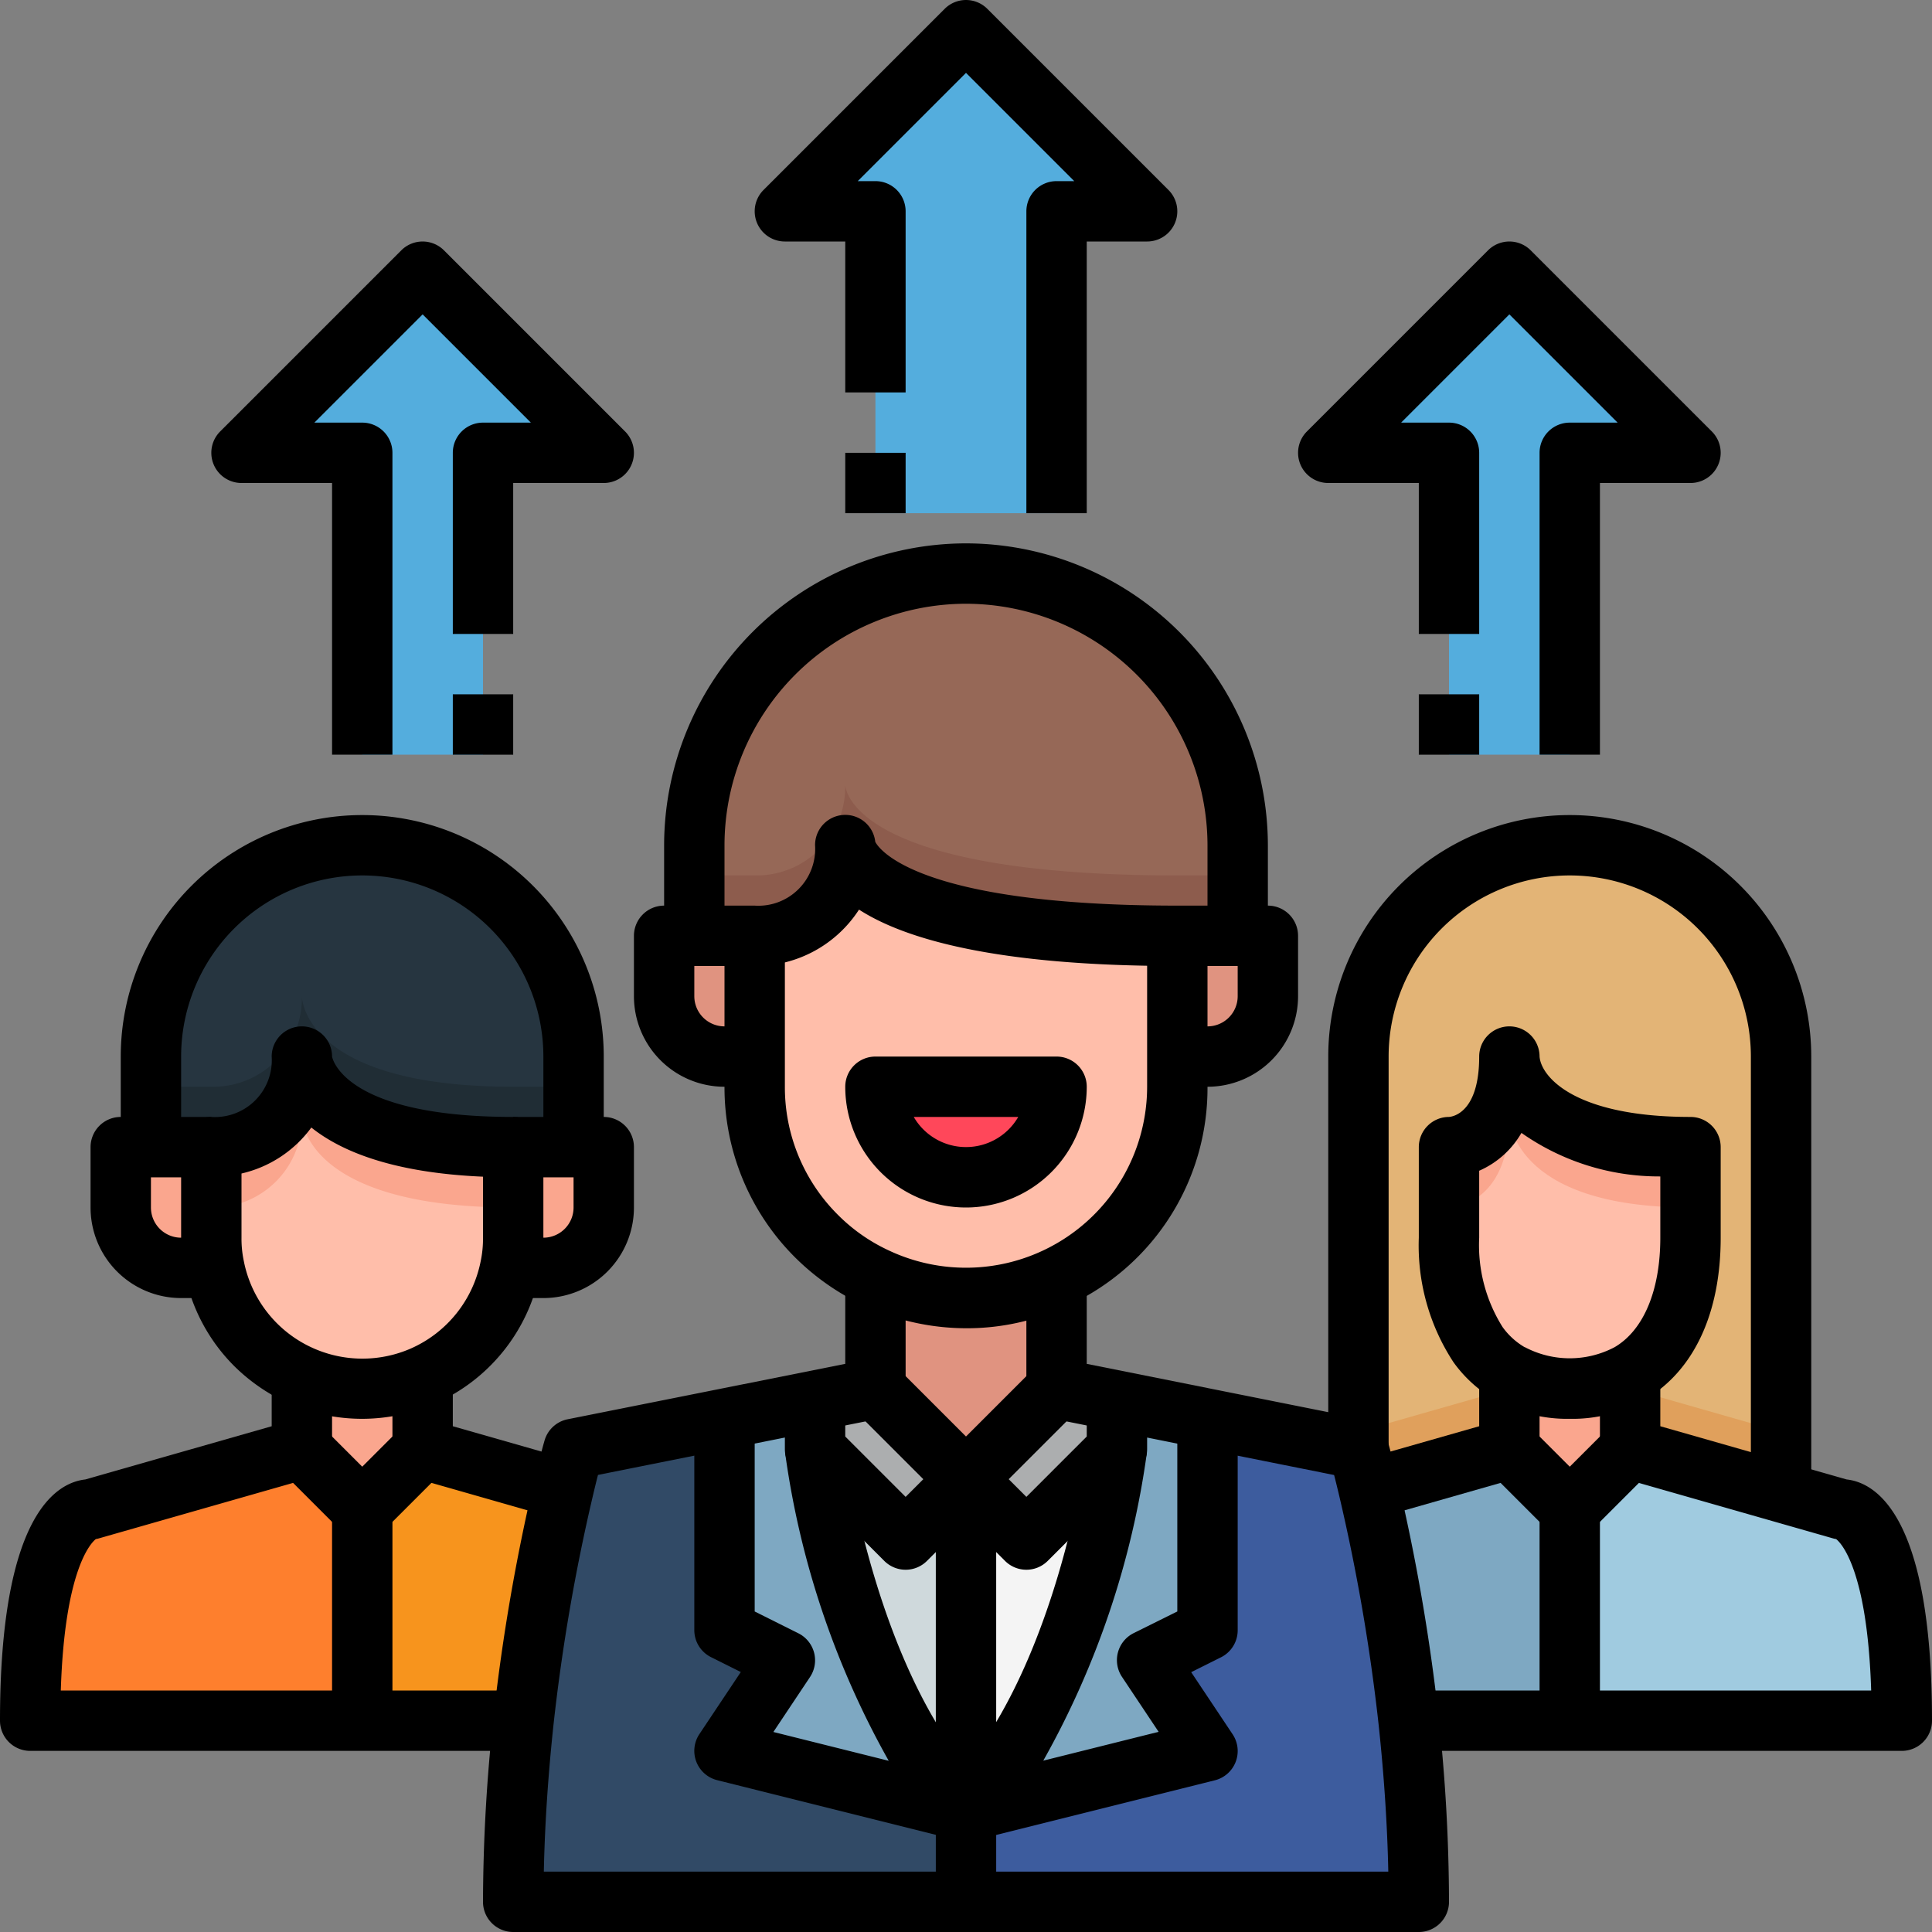 <svg height="512" viewBox="0 0 64 64" width="512" xmlns="http://www.w3.org/2000/svg"><rect x="0" y="0" width="64" height="64" fill="#808080" stroke="none"/><g id="_03-Teamwork" data-name="03-Teamwork"><path d="m54 45.49a4.177 4.177 0 0 1 -4 0 3.37 3.37 0 0 1 -1.04-.95 6.1 6.1 0 0 1 -.96-3.54v-3s2 0 2-3c0 0 0 3 6 3v3c0 1.97-.63 3.68-2 4.49z" fill="#ffbeaa"/><path d="m50 35c0 3-2 3-2 3v2s2 0 2-3c0 0 0 3 6 3v-2c-6 0-6-3-6-3z" fill="#faa68e"/><path d="m59 35v14.43l-5-1.43v-2.51c1.37-.81 2-2.52 2-4.49v-3c-6 0-6-3-6-3 0 3-2 3-2 3v3a6.1 6.1 0 0 0 .96 3.54 3.37 3.37 0 0 0 1.04.95v2.51l-4.66 1.33c-.2-.85-.34-1.33-.34-1.33v-13a7 7 0 1 1 14 0z" fill="#e3b476"/><g fill="#54addd"><path d="m48 25v-10h-4l6-6 6 6h-4v10"/><path d="m29 17v-10h-3l6-6 6 6h-3v10"/><path d="m16 25v-10h4l-6-6-6 6h4v10"/></g><path d="m52 50v7h-5.34a64.263 64.263 0 0 0 -1.32-7.67l4.66-1.33z" fill="#7ea8c2"/><path d="m59 49.43 2 .57s2 0 2 7h-11v-7l2-2z" fill="#a0cbe0"/><path d="m45 46v2s.14.48.34 1.33l4.66-1.33v-2l-4.66 1.33c-.2-.85-.34-1.33-.34-1.33z" fill="#e0a05c"/><path d="m54 48 5 1.43v-2l-5-1.43z" fill="#e0a05c"/><path d="m54 45.59v2.41l-2 2-2-2v-2.51a4.177 4.177 0 0 0 4 0z" fill="#faa68e"/><path d="m47 63h-15v-3l8-2-2-3 2-1v-7l5 1s.14.48.34 1.33a64.263 64.263 0 0 1 1.32 7.67 56.292 56.292 0 0 1 .34 6z" fill="#3d5c9e"/><path d="m42 31v2a2.006 2.006 0 0 1 -2 2h-1v-4z" fill="#e09380"/><path d="m41 28v3h-2c-11 0-11-3-11-3a2.938 2.938 0 0 1 -3 3h-2v-3a9 9 0 0 1 18 0z" fill="#966857"/><path d="m28 26a2.938 2.938 0 0 1 -3 3h-2v2h2a2.938 2.938 0 0 0 3-3s0 3 11 3h2v-2h-2c-11 0-11-3-11-3z" fill="#8d5c4d"/><path d="m40 47v7l-2 1 2 3-8 2c4-4 5-12 5-12v-1.6z" fill="#7ea8c2"/><path d="m35 42.32a7.017 7.017 0 0 1 -7.95-1.37 6.958 6.958 0 0 1 -2.05-4.95v-5a2.938 2.938 0 0 0 3-3s0 3 11 3v5a6.97 6.97 0 0 1 -4 6.32zm0-6.32h-6a3 3 0 0 0 6 0z" fill="#ffbeaa"/><path d="m37 46.4v1.6l-3 3-2-2 3-3z" fill="#acaeaf"/><path d="m34 51 3-3s-1 8-5 12v-11z" fill="#f4f4f4"/><path d="m35 42.32v3.68l-3 3-3-3v-3.68a6.958 6.958 0 0 0 6 0z" fill="#e09380"/><path d="m29 36h6a3 3 0 0 1 -6 0z" fill="#ff475a"/><path d="m32 36h-3a2.974 2.974 0 0 0 .415 1.5 2.982 2.982 0 0 1 2.585-1.5z" fill="#d1093a"/><path d="m34.585 37.5a2.974 2.974 0 0 0 .415-1.5h-3a2.982 2.982 0 0 1 2.585 1.5z" fill="#d1093a"/><path d="m32 60v3h-15a56.292 56.292 0 0 1 .34-6 64.263 64.263 0 0 1 1.32-7.67c.2-.85.34-1.33.34-1.33l5-1v7l2 1-2 3z" fill="#314a66"/><path d="m32 49v11c-4-4-5-12-5-12l3 3z" fill="#cfd9dc"/><path d="m32 49-2 2-3-3v-1.6l2-.4z" fill="#acaeaf"/><path d="m32 60-8-2 2-3-2-1v-7l3-.6v1.6s1 8 5 12z" fill="#7ea8c2"/><path d="m25 31v4h-1a2.006 2.006 0 0 1 -2-2v-2z" fill="#e09380"/><path d="m20 38v2a2.006 2.006 0 0 1 -2 2h-1l-.1-.01a4.619 4.619 0 0 0 .1-.99v-3z" fill="#faa68e"/><path d="m19 35v3h-2c-7 0-7-3-7-3a2.938 2.938 0 0 1 -3 3h-2v-3a7 7 0 1 1 14 0z" fill="#263540"/><path d="m10 33a2.938 2.938 0 0 1 -3 3h-2v2h2a2.938 2.938 0 0 0 3-3s0 3 7 3h2v-2h-2c-7 0-7-3-7-3z" fill="#202d35"/><path d="m14 48 4.66 1.33a64.263 64.263 0 0 0 -1.32 7.67h-5.34v-7z" fill="#f7941d"/><path d="m14 45.59a5 5 0 0 1 -5.54-1.05 5 5 0 0 1 -1.36-2.55 4.619 4.619 0 0 1 -.1-.99v-3a2.938 2.938 0 0 0 3-3s0 3 7 3v3a4.619 4.619 0 0 1 -.1.99 5.037 5.037 0 0 1 -2.9 3.6z" fill="#ffbeaa"/><path d="m10 35a2.938 2.938 0 0 1 -3 3v2a2.938 2.938 0 0 0 3-3s0 3 7 3v-2c-7 0-7-3-7-3z" fill="#faa68e"/><path d="m14 45.59v2.41l-2 2-2-2v-2.41a5.083 5.083 0 0 0 4 0z" fill="#faa68e"/><path d="m12 50v7h-11c0-7 2-7 2-7l7-2z" fill="#fe7f2d"/><path d="m7.1 41.99-.1.01h-1a2.006 2.006 0 0 1 -2-2v-2h3v3a4.619 4.619 0 0 0 .1.99z" fill="#faa68e"/><path d="m32 44a8.063 8.063 0 0 1 -5.657-2.342 7.95 7.95 0 0 1 -2.343-5.658v-5h2v5a5.961 5.961 0 0 0 1.757 4.243 5.833 5.833 0 0 0 1.665 1.17 6 6 0 0 0 8.578-5.413v-5h2v5a7.917 7.917 0 0 1 -4.573 7.224 7.81 7.81 0 0 1 -3.427.776z"/><path d="m32 40a4 4 0 0 1 -4-4 1 1 0 0 1 1-1h6a1 1 0 0 1 1 1 4 4 0 0 1 -4 4zm-1.731-3a2 2 0 0 0 3.462 0z"/><path d="m40 36h-1v-2h1a1 1 0 0 0 1-1v-1h-2c-6.025 0-9.043-.9-10.544-1.868a4.087 4.087 0 0 1 -3.456 1.868h-2v1a1 1 0 0 0 1 1h1v2h-1a3 3 0 0 1 -3-3v-2a1 1 0 0 1 1-1h3a1.882 1.882 0 0 0 2-2 1 1 0 0 1 1.994-.115c.082.169 1.241 2.115 10.006 2.115h3a1 1 0 0 1 1 1v2a3 3 0 0 1 -3 3z"/><path d="m42 31h-2v-3a8.015 8.015 0 0 0 -8-8 8.009 8.009 0 0 0 -8 8v3h-2v-3a10.011 10.011 0 0 1 10-10 10.016 10.016 0 0 1 10 10z"/><path d="m47 64h-30a1 1 0 0 1 -1-1 57.4 57.4 0 0 1 .346-6.107 65.694 65.694 0 0 1 1.341-7.8c.207-.88.353-1.378.353-1.378a1 1 0 0 1 .764-.7l9.196-1.835v-3.18h2v4a1 1 0 0 1 -.8.98l-9.391 1.879c-.049.19-.107.425-.171.7a63.42 63.42 0 0 0 -1.3 7.551c-.182 1.694-.291 3.335-.323 4.89h27.974c-.032-1.555-.141-3.2-.323-4.893a63.523 63.523 0 0 0 -1.3-7.545c-.065-.276-.123-.512-.172-.7l-9.394-1.882a1 1 0 0 1 -.8-.98v-4h2v3.18l9.2 1.84a1 1 0 0 1 .764.7s.146.5.353 1.382a65.468 65.468 0 0 1 1.341 7.788 57.5 57.5 0 0 1 .342 6.11 1 1 0 0 1 -1 1z"/><path d="m32 50a1 1 0 0 1 -.707-.293l-3-3 1.414-1.414 2.293 2.293 2.293-2.293 1.414 1.414-3 3a1 1 0 0 1 -.707.293z"/><path d="m34 52a1 1 0 0 1 -.707-.293l-1.293-1.293-1.293 1.293a1 1 0 0 1 -1.414 0l-3-3a1 1 0 0 1 -.293-.707v-2h2v1.586l2 2 1.293-1.293a1 1 0 0 1 1.414 0l1.293 1.293 2-2v-1.586h2v2a1 1 0 0 1 -.293.707l-3 3a1 1 0 0 1 -.707.293z"/><path d="m63 58h-16.34v-2h15.325c-.128-4.054-1.02-4.907-1.161-5.016a.817.817 0 0 1 -.1-.022l-7-2a1 1 0 0 1 -.724-.962v-3h2v2.246l6.173 1.763c.971.106 2.827 1.2 2.827 7.991a1 1 0 0 1 -1 1z"/><path d="m45.614 50.292-.549-1.923 3.935-1.123v-2.246h2v3a1 1 0 0 1 -.726.961z"/><path d="m52 51a1 1 0 0 1 -.707-.293l-2-2 1.414-1.414 1.293 1.293 1.293-1.293 1.414 1.414-2 2a1 1 0 0 1 -.707.293z"/><path d="m52 47a4.827 4.827 0 0 1 -2.51-.649 4.38 4.38 0 0 1 -1.342-1.227 7.052 7.052 0 0 1 -1.148-4.124v-3a1 1 0 0 1 1-1c.143-.011 1-.16 1-2a1 1 0 0 1 2 0c.051.67 1.162 2 5 2a1 1 0 0 1 1 1v3c0 2.5-.885 4.4-2.491 5.351a4.811 4.811 0 0 1 -2.509.649zm-3-8.218v2.218a5.1 5.1 0 0 0 .774 2.959 2.379 2.379 0 0 0 .731.668h.009a3.184 3.184 0 0 0 2.972 0c.964-.565 1.514-1.887 1.514-3.627v-2.029a7.93 7.93 0 0 1 -4.6-1.442 3 3 0 0 1 -1.4 1.253z"/><path d="m18.386 50.292-4.66-1.331a1 1 0 0 1 -.726-.961v-3h2v2.246l3.935 1.123z"/><path d="m17.34 58h-16.34a1 1 0 0 1 -1-1c0-6.791 1.855-7.884 2.827-7.991l6.173-1.763v-2.246h2v3a1 1 0 0 1 -.725.961l-7 2a.708.708 0 0 1 -.1.023c-.141.109-1.033.962-1.161 5.016h15.326z"/><path d="m12 51a1 1 0 0 1 -.707-.293l-2-2 1.414-1.414 1.293 1.293 1.293-1.293 1.414 1.414-2 2a1 1 0 0 1 -.707.293z"/><path d="m12 47a6.074 6.074 0 0 1 -2.393-.49 6.142 6.142 0 0 1 -1.854-1.263 5.987 5.987 0 0 1 -1.635-3.066 5.563 5.563 0 0 1 -.118-1.181v-3a1 1 0 0 1 1-1 1.882 1.882 0 0 0 2-2 1 1 0 0 1 2 0s.316 2 6 2a1 1 0 0 1 1 1v3a5.558 5.558 0 0 1 -.124 1.2 6.005 6.005 0 0 1 -3.476 4.3 6.067 6.067 0 0 1 -2.4.5zm-4-8.126v2.126a3.574 3.574 0 0 0 .077.776 4.006 4.006 0 0 0 1.1 2.062 4.006 4.006 0 0 0 4.435.832 4.008 4.008 0 0 0 2.307-2.87 3.619 3.619 0 0 0 .081-.8v-2.021c-2.99-.129-4.7-.84-5.687-1.628a3.962 3.962 0 0 1 -2.313 1.523z"/><path d="m7 43h-1a3 3 0 0 1 -3-3v-2a1 1 0 0 1 1-1h3v2h-2v1a1 1 0 0 0 1 1h1z"/><path d="m18 43h-1v-2h1a1 1 0 0 0 1-1v-1h-2v-2h3a1 1 0 0 1 1 1v2a3 3 0 0 1 -3 3z"/><path d="m20 38h-2v-3a6 6 0 0 0 -12 0v3h-2v-3a8 8 0 1 1 16 0z"/><path d="m11 50h2v7h-2z"/><path d="m51 50h2v7h-2z"/><path d="m60 50h-2v-15a6 6 0 0 0 -12 0v13h-2v-13a8 8 0 1 1 16 0z"/><path d="m32 61a1.01 1.01 0 0 1 -.243-.03l-8-2a1 1 0 0 1 -.589-1.525l1.372-2.057-.987-.493a1 1 0 0 1 -.553-.895v-7h2v6.382l1.447.723a1 1 0 0 1 .385 1.45l-1.213 1.819 3.821.955a28.807 28.807 0 0 1 -3.432-10.2l1.984-.249c.01.077 1.009 7.712 4.715 11.418a1 1 0 0 1 -.707 1.702z"/><path d="m32 61a1 1 0 0 1 -.707-1.707c3.707-3.706 4.707-11.341 4.715-11.418l1.984.249a28.807 28.807 0 0 1 -3.432 10.2l3.821-.955-1.213-1.819a1 1 0 0 1 .385-1.45l1.447-.718v-6.382h2v7a1 1 0 0 1 -.553.9l-.987.493 1.372 2.057a1 1 0 0 1 -.589 1.525l-8 2a1.017 1.017 0 0 1 -.243.025z"/><path d="m31 49h2v14h-2z"/><path d="m53 25h-2v-10a1 1 0 0 1 1-1h1.586l-3.586-3.586-3.586 3.586h1.586a1 1 0 0 1 1 1v6h-2v-5h-3a1 1 0 0 1 -.707-1.707l6-6a1 1 0 0 1 1.414 0l6 6a1 1 0 0 1 -.707 1.707h-3z"/><path d="m47 23h2v2h-2z"/><path d="m36 17h-2v-10a1 1 0 0 1 1-1h.586l-3.586-3.586-3.586 3.586h.586a1 1 0 0 1 1 1v6h-2v-5h-2a1 1 0 0 1 -.707-1.707l6-6a1 1 0 0 1 1.414 0l6 6a1 1 0 0 1 -.707 1.707h-2z"/><path d="m28 15h2v2h-2z"/><path d="m13 25h-2v-9h-3a1 1 0 0 1 -.707-1.707l6-6a1 1 0 0 1 1.414 0l6 6a1 1 0 0 1 -.707 1.707h-3v5h-2v-6a1 1 0 0 1 1-1h1.586l-3.586-3.586-3.586 3.586h1.586a1 1 0 0 1 1 1z"/><path d="m15 23h2v2h-2z"/></g></svg>